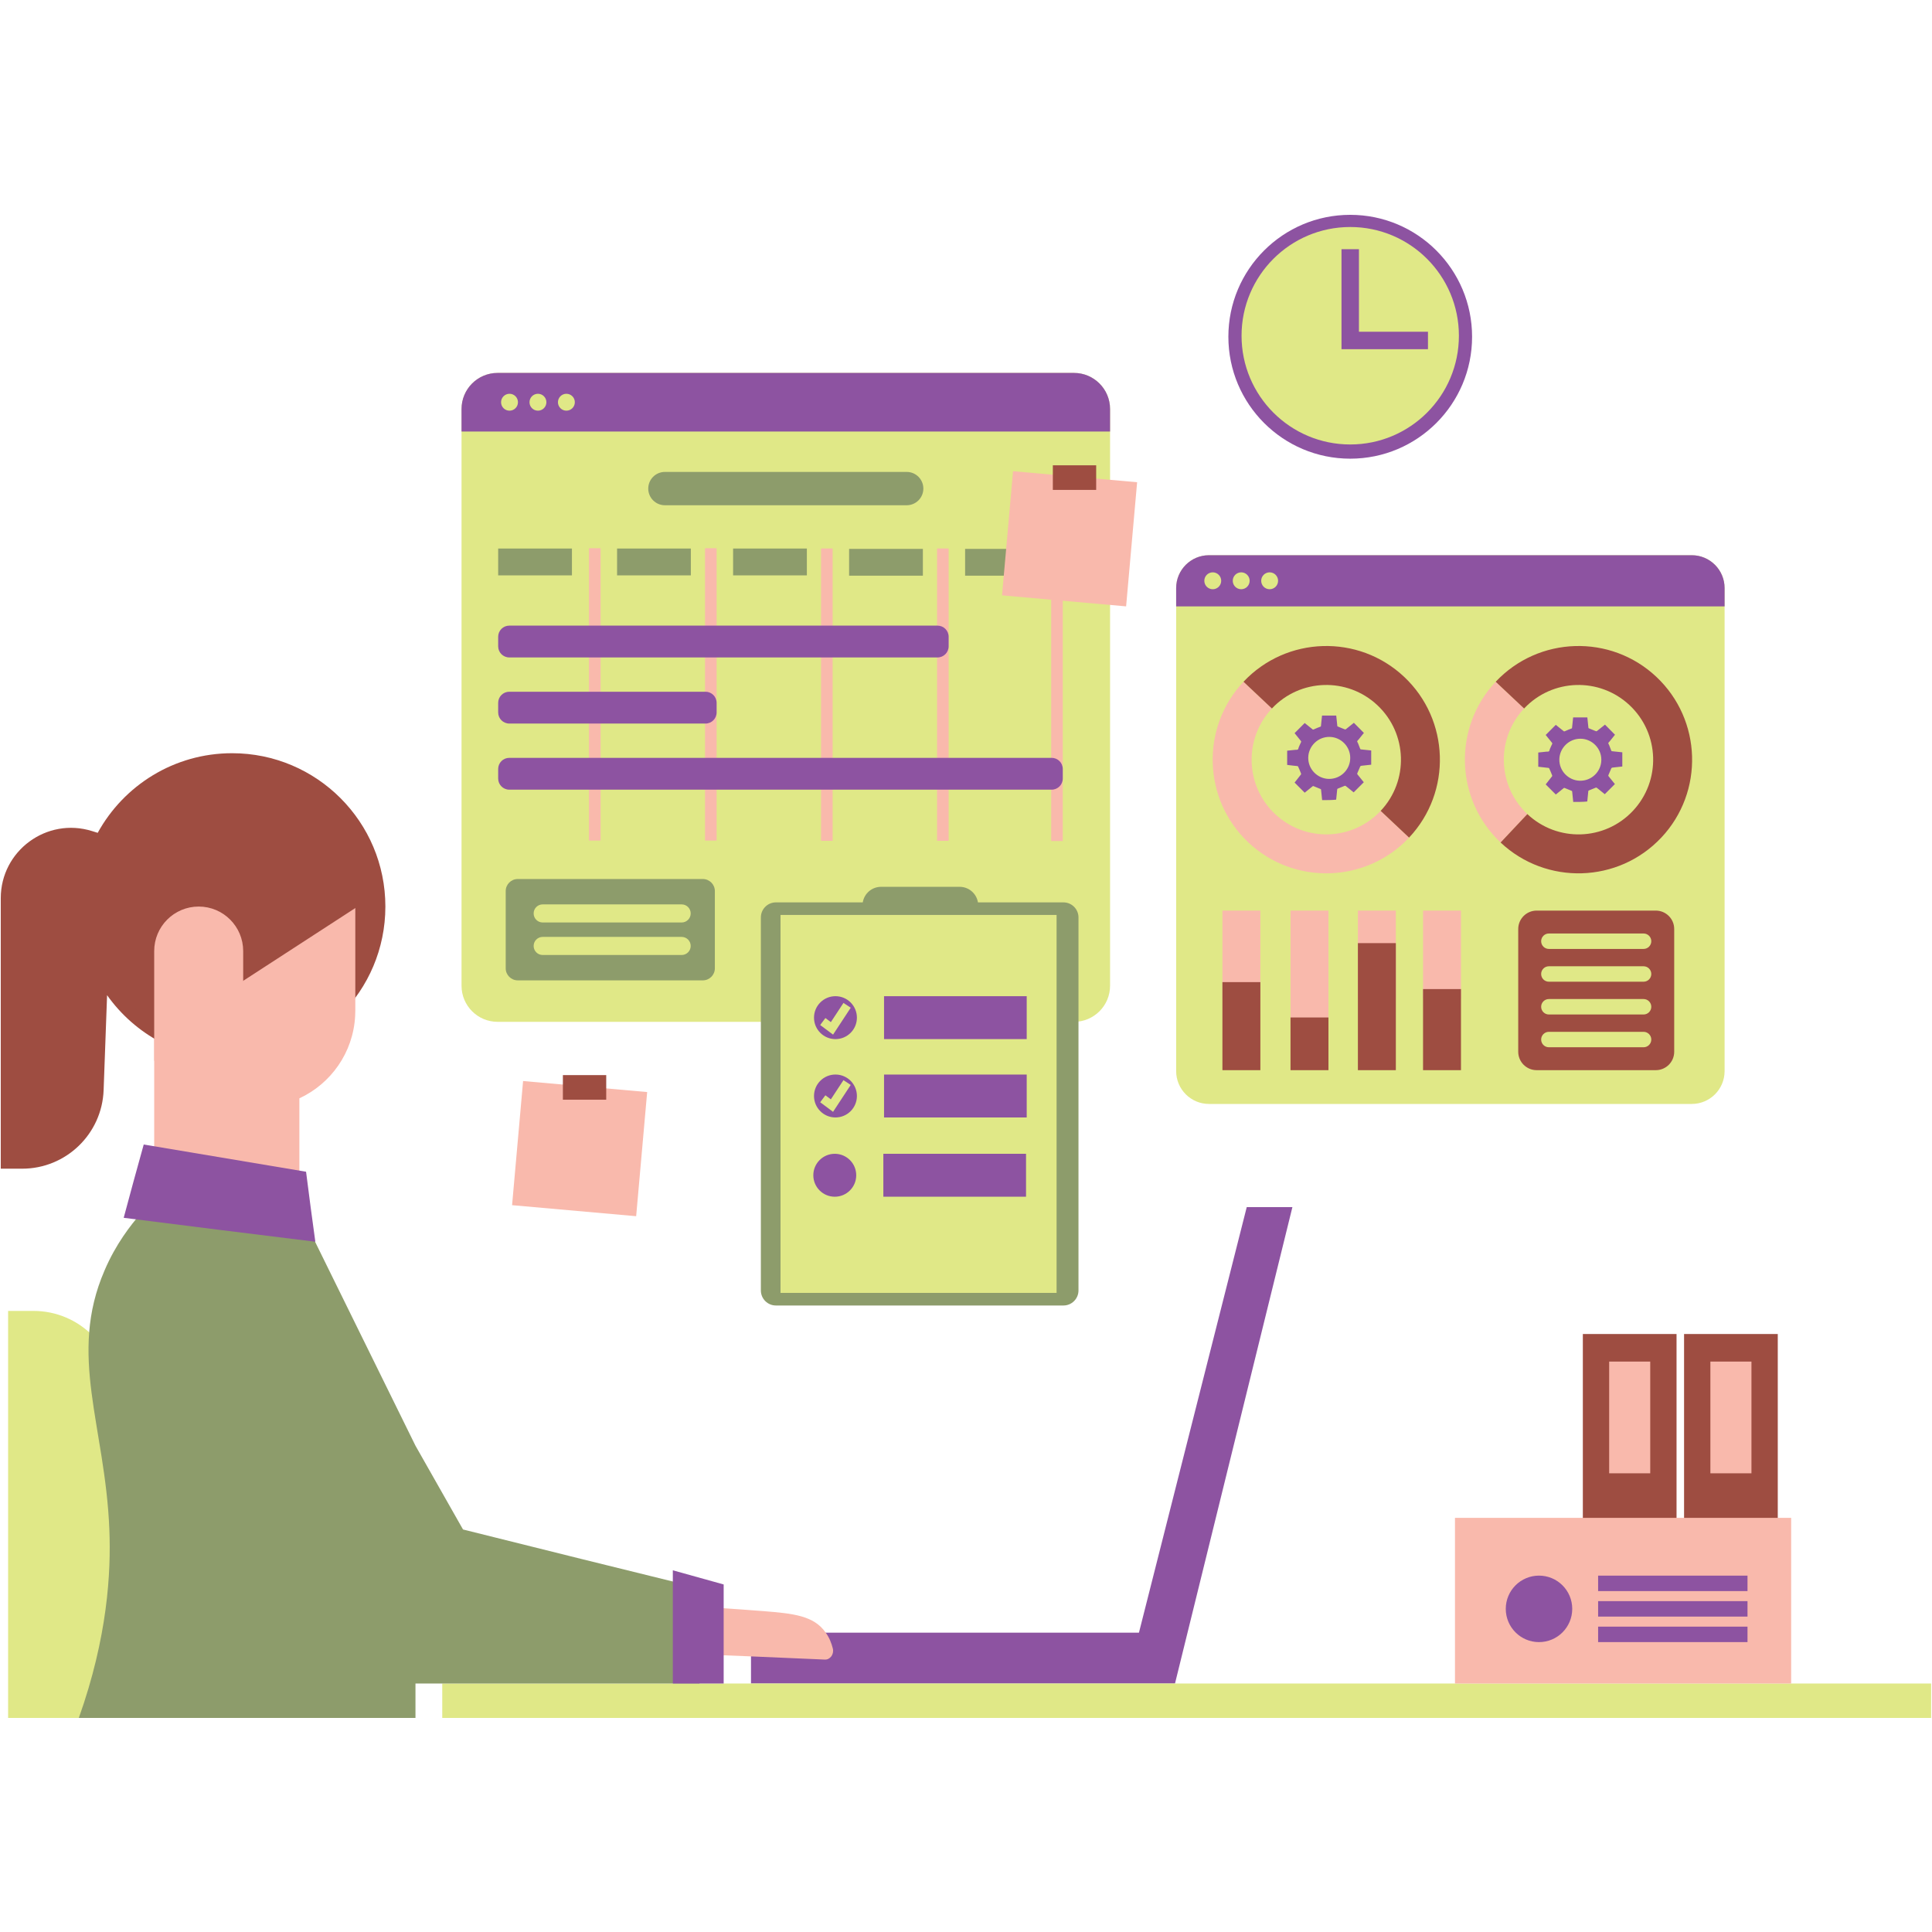 <svg xmlns="http://www.w3.org/2000/svg" xmlns:xlink="http://www.w3.org/1999/xlink" width="1000" viewBox="0 0 750 750" height="1000" preserveAspectRatio="xMidYMid meet"><defs><clipPath id="ee1809b0bc"><path d="M 291 83.398 L 572 83.398 L 572 654 L 291 654 Z M 291 83.398 " clip-rule="nonzero"></path></clipPath><clipPath id="0c1b8a7a89"><path d="M 3 508 L 750 508 L 750 666.898 L 3 666.898 Z M 3 508 " clip-rule="nonzero"></path></clipPath><clipPath id="9d6fb43e82"><path d="M 30 471 L 272 471 L 272 666.898 L 30 666.898 Z M 30 471 " clip-rule="nonzero"></path></clipPath></defs><path fill="#9e4d41" d="M 650.832 635.91 L 614.457 635.91 L 614.457 517.867 L 650.832 517.867 Z M 690.129 517.867 L 653.754 517.867 L 653.754 635.91 L 690.129 635.91 Z M 90.105 292.395 C 67.613 292.395 48.043 304.883 37.93 323.305 L 35.734 322.621 C 18.156 317.125 0.297 330.262 0.297 348.688 L 0.297 453.684 L 8.598 453.684 C 25.629 453.684 39.605 440.199 40.227 423.172 C 40.676 410.891 41.121 398.613 41.57 386.332 C 52.352 401.527 70.062 411.453 90.105 411.453 C 122.965 411.453 149.602 384.801 149.602 351.922 C 149.602 319.047 122.965 292.395 90.105 292.395 Z M 90.105 292.395 " fill-opacity="1" fill-rule="nonzero"></path><g clip-path="url(#ee1809b0bc)"><path fill="#8d53a1" d="M 442.137 633.805 L 291.535 633.805 L 291.535 653.547 L 449.801 653.547 C 451.91 653.547 454.02 653.547 456.129 653.547 C 471.324 591.895 486.516 530.246 501.711 468.598 C 495.801 468.598 489.891 468.598 483.984 468.598 C 470.035 523.664 456.086 578.734 442.137 633.805 Z M 571.461 130.727 C 571.461 156.867 550.281 178.059 524.156 178.059 C 498.031 178.059 476.852 156.867 476.852 130.727 C 476.852 104.59 498.031 83.398 524.156 83.398 C 550.281 83.398 571.461 104.59 571.461 130.727 Z M 571.461 130.727 " fill-opacity="1" fill-rule="nonzero"></path></g><path fill="#e0e887" d="M 430.926 158.781 L 430.926 382.656 C 430.926 390.395 424.656 396.672 416.922 396.672 L 193.16 396.672 C 185.426 396.672 179.168 390.395 179.168 382.656 L 179.168 158.781 C 179.168 151.043 185.426 144.766 193.16 144.766 L 416.922 144.766 C 424.656 144.766 430.926 151.043 430.926 158.781 Z M 656.742 215.531 L 469.328 215.531 C 462.293 215.531 456.582 221.242 456.582 228.285 L 456.582 415.797 C 456.582 422.836 462.293 428.551 469.328 428.551 L 656.742 428.551 C 663.781 428.551 669.488 422.836 669.488 415.797 L 669.488 228.285 C 669.488 221.242 663.781 215.531 656.742 215.531 Z M 656.742 215.531 " fill-opacity="1" fill-rule="nonzero"></path><g clip-path="url(#0c1b8a7a89)"><path fill="#e0e887" d="M 749.656 666.898 L 171.68 666.898 L 171.68 653.547 L 749.656 653.547 Z M 13.008 508.895 L 3.145 508.895 L 3.145 666.898 L 45.289 666.898 L 45.289 541.191 C 45.289 523.355 30.836 508.895 13.008 508.895 Z M 13.008 508.895 " fill-opacity="1" fill-rule="nonzero"></path></g><path fill="#f9b9ac" d="M 137.93 342.922 L 137.93 392.375 C 137.93 393.07 137.91 393.754 137.867 394.426 C 137.109 408.617 128.449 420.699 116.219 426.367 L 116.219 474.523 C 106.801 481.156 97.383 487.793 87.965 494.43 C 78.594 487.793 69.227 481.156 59.859 474.523 L 59.859 342.91 C 85.875 342.91 111.902 342.91 137.93 342.922 Z M 262.664 639.051 C 262.871 640.715 264.117 641.961 265.574 641.961 C 283.746 642.688 302.023 643.414 320.195 644.246 C 322.273 644.348 323.832 642.168 323.312 639.984 C 322.793 637.906 321.965 635.723 320.508 633.75 C 315.941 627.203 308.047 626.371 296.414 625.438 C 284.266 624.504 273.57 623.773 264.43 623.359 C 262.562 623.258 261.004 625.125 261.211 627.203 C 261.73 631.051 262.25 635.102 262.664 639.051 Z M 262.664 639.051 " fill-opacity="1" fill-rule="nonzero"></path><g clip-path="url(#9d6fb43e82)"><path fill="#8d9c6b" d="M 271.543 630.383 L 271.543 653.543 L 161.285 653.543 L 161.285 666.895 C 117.766 666.895 74.129 666.895 30.605 666.895 C 41.75 635.543 43.141 610.461 42.445 593.625 C 40.82 553.566 26.312 526.16 40.586 493.184 C 44.996 482.848 50.801 475.535 54.516 471.238 C 75.988 472.629 97.457 473.906 118.93 475.184 C 133.086 503.867 147.129 532.547 161.289 561.23 L 179.742 593.742 C 210.266 601.406 240.906 608.953 271.543 616.5 C 271.543 621.148 271.543 625.766 271.543 630.383 Z M 271.543 630.383 " fill-opacity="1" fill-rule="nonzero"></path></g><path fill="#8d53a1" d="M 118.812 454.867 C 119.973 463.922 121.137 472.98 122.41 482.039 C 97.574 479.02 72.855 475.883 48.02 472.75 C 50.57 463.227 53.125 453.82 55.793 444.301 Z M 280.926 615.086 C 274.348 613.254 267.77 611.422 261.191 609.59 L 261.191 653.543 L 280.926 653.543 C 280.926 640.727 280.926 627.906 280.926 615.086 Z M 280.926 615.086 " fill-opacity="1" fill-rule="nonzero"></path><path fill="#f9b9ac" d="M 640.617 571.934 L 624.676 571.934 L 624.676 528.562 L 640.617 528.562 Z M 695.324 589.23 L 564.82 589.23 L 564.82 653.547 L 695.324 653.547 Z M 679.914 528.562 L 663.969 528.562 L 663.969 571.934 L 679.914 571.934 Z M 679.914 528.562 " fill-opacity="1" fill-rule="nonzero"></path><path fill="#8d9c6b" d="M 329.621 213.07 L 358.258 213.07 L 358.258 223.488 L 329.621 223.488 Z M 268.184 212.949 L 239.547 212.949 L 239.547 223.367 L 268.184 223.367 Z M 403.293 213.07 L 374.656 213.07 L 374.656 223.488 L 403.293 223.488 Z M 258.113 196.137 L 351.98 196.137 C 355.551 196.137 358.445 193.238 358.445 189.668 C 358.445 186.094 355.551 183.199 351.98 183.199 L 258.113 183.199 C 254.543 183.199 251.648 186.094 251.648 189.668 C 251.648 193.238 254.543 196.137 258.113 196.137 Z M 412.824 350.301 L 379.641 350.301 C 379.078 346.879 376.113 344.262 372.531 344.262 L 342.031 344.262 C 338.449 344.262 335.484 346.879 334.922 350.301 L 301.211 350.301 C 297.984 350.301 295.367 352.922 295.367 356.148 L 295.367 500.945 C 295.367 504.176 297.984 506.793 301.211 506.793 L 412.824 506.793 C 416.051 506.793 418.668 504.176 418.668 500.945 L 418.668 356.148 C 418.668 352.918 416.051 350.301 412.824 350.301 Z M 313.223 212.949 L 284.586 212.949 L 284.586 223.367 L 313.223 223.367 Z M 222.023 212.949 L 193.387 212.949 L 193.387 223.367 L 222.023 223.367 Z M 277.508 345.914 L 277.508 375.895 C 277.508 378.48 275.414 380.574 272.832 380.574 L 200.996 380.574 C 198.41 380.574 196.316 378.48 196.316 375.895 L 196.316 345.914 C 196.316 343.328 198.41 341.234 200.996 341.234 L 272.832 341.234 C 275.414 341.234 277.508 343.328 277.508 345.914 Z M 268.129 367.215 C 268.129 365.277 266.559 363.707 264.621 363.707 L 210.668 363.707 C 208.73 363.707 207.16 365.277 207.16 367.215 C 207.16 369.156 208.73 370.727 210.668 370.727 L 264.621 370.727 C 266.555 370.727 268.129 369.156 268.129 367.215 Z M 268.129 354.594 C 268.129 352.656 266.559 351.082 264.621 351.082 L 210.668 351.082 C 208.73 351.082 207.16 352.656 207.16 354.594 C 207.16 356.531 208.73 358.105 210.668 358.105 L 264.621 358.105 C 266.555 358.105 268.129 356.531 268.129 354.594 Z M 268.129 354.594 " fill-opacity="1" fill-rule="nonzero"></path><path fill="#e0e887" d="M 410.164 501.906 L 302.996 501.906 L 302.996 355.188 L 410.164 355.188 Z M 524.156 88.125 C 500.855 88.125 481.969 107.02 481.969 130.332 C 481.969 153.645 500.855 172.543 524.156 172.543 C 547.457 172.543 566.344 153.645 566.344 130.332 C 566.344 107.02 547.457 88.125 524.156 88.125 Z M 524.156 88.125 " fill-opacity="1" fill-rule="nonzero"></path><path fill="#8d53a1" d="M 610.34 624.559 C 610.34 631.688 604.562 637.465 597.438 637.465 C 590.316 637.465 584.539 631.688 584.539 624.559 C 584.539 617.43 590.316 611.652 597.438 611.652 C 604.562 611.652 610.34 617.43 610.34 624.559 Z M 678.379 611.652 L 620.387 611.652 L 620.387 617.66 L 678.379 617.66 Z M 678.379 621.555 L 620.387 621.555 L 620.387 627.562 L 678.379 627.562 Z M 678.379 631.457 L 620.387 631.457 L 620.387 637.465 L 678.379 637.465 Z M 332.652 395.051 C 332.652 399.652 328.926 403.383 324.324 403.383 C 319.727 403.383 315.996 399.652 315.996 395.051 C 315.996 390.449 319.727 386.719 324.324 386.719 C 328.926 386.719 332.652 390.449 332.652 395.051 Z M 398.57 386.719 L 343.18 386.719 L 343.18 403.383 L 398.57 403.383 Z M 324.324 417.133 C 319.727 417.133 315.996 420.863 315.996 425.465 C 315.996 430.066 319.727 433.797 324.324 433.797 C 328.926 433.797 332.652 430.066 332.652 425.465 C 332.652 420.863 328.926 417.133 324.324 417.133 Z M 398.57 417.133 L 343.18 417.133 L 343.18 433.797 L 398.57 433.797 Z M 324.059 447.902 C 319.461 447.902 315.73 451.633 315.73 456.234 C 315.73 460.836 319.461 464.566 324.059 464.566 C 328.66 464.566 332.387 460.836 332.387 456.234 C 332.387 451.633 328.66 447.902 324.059 447.902 Z M 398.305 447.902 L 342.914 447.902 L 342.914 464.566 L 398.305 464.566 Z M 554.336 128.781 L 527.539 128.781 L 527.539 96.746 L 520.77 96.746 L 520.77 135.555 L 554.336 135.555 Z M 554.336 128.781 " fill-opacity="1" fill-rule="nonzero"></path><path fill="#f9b9ac" d="M 233.152 326.301 L 228.648 326.301 L 228.648 212.828 L 233.152 212.828 Z M 278.188 212.828 L 273.684 212.828 L 273.684 326.301 L 278.188 326.301 Z M 323.223 212.918 L 318.719 212.918 L 318.719 326.391 L 323.223 326.391 Z M 368.258 212.918 L 363.758 212.918 L 363.758 326.391 L 368.258 326.391 Z M 412.566 213.004 L 408.062 213.004 L 408.062 326.477 L 412.566 326.477 Z M 495.004 316.023 C 506.664 326.996 525.008 326.445 535.977 314.777 L 547.004 325.156 C 530.332 342.887 502.352 343.734 484.629 327.055 C 466.91 310.375 466.055 282.387 482.727 264.656 L 493.754 275.035 C 482.785 286.703 483.344 305.047 495.004 316.023 Z M 591.656 275.035 L 580.629 264.652 C 563.965 282.383 564.812 310.375 582.535 327.062 L 592.914 316.027 C 581.25 305.047 580.684 286.707 591.656 275.035 Z M 489.273 353.492 L 474.543 353.492 L 474.543 387.66 L 489.273 387.66 Z M 515.707 353.492 L 500.977 353.492 L 500.977 398.352 L 515.707 398.352 Z M 541.863 353.492 L 527.133 353.492 L 527.133 387.66 L 541.863 387.66 Z M 567.152 353.492 L 552.422 353.492 L 552.422 387.66 L 567.152 387.66 Z M 567.152 353.492 " fill-opacity="1" fill-rule="nonzero"></path><path fill="#8d53a1" d="M 430.926 158.781 L 430.926 167.523 L 179.164 167.523 L 179.164 158.781 C 179.164 151.043 185.426 144.766 193.16 144.766 L 416.922 144.766 C 424.656 144.766 430.926 151.043 430.926 158.781 Z M 368.258 250.898 L 368.258 247.188 C 368.258 244.801 366.324 242.867 363.941 242.867 L 197.707 242.867 C 195.32 242.867 193.387 244.801 193.387 247.188 L 193.387 250.898 C 193.387 253.285 195.32 255.219 197.707 255.219 L 363.941 255.219 C 366.324 255.219 368.258 253.285 368.258 250.898 Z M 273.871 280.883 L 197.707 280.883 C 195.32 280.883 193.387 278.949 193.387 276.562 L 193.387 272.852 C 193.387 270.465 195.32 268.531 197.707 268.531 L 273.871 268.531 C 276.254 268.531 278.188 270.465 278.188 272.852 L 278.188 276.562 C 278.188 278.949 276.254 280.883 273.871 280.883 Z M 408.246 306.547 L 197.707 306.547 C 195.32 306.547 193.387 304.613 193.387 302.227 L 193.387 298.516 C 193.387 296.129 195.32 294.195 197.707 294.195 L 408.246 294.195 C 410.633 294.195 412.566 296.129 412.566 298.516 L 412.566 302.227 C 412.566 304.613 410.633 306.547 408.246 306.547 Z M 656.742 215.531 L 469.328 215.531 C 462.293 215.531 456.582 221.242 456.582 228.285 L 456.582 235.391 L 669.488 235.391 L 669.488 228.285 C 669.488 221.242 663.781 215.531 656.742 215.531 Z M 656.742 215.531 " fill-opacity="1" fill-rule="nonzero"></path><path fill="#e0e887" d="M 330.254 391.195 L 323.395 401.637 L 318.398 397.914 L 320.414 395.203 L 322.539 396.785 L 327.43 389.336 Z M 327.43 419.316 L 322.535 426.762 L 320.414 425.184 L 318.398 427.895 L 323.391 431.613 L 330.25 421.172 Z M 201.07 156.145 C 201.07 157.957 199.602 159.426 197.789 159.426 C 195.98 159.426 194.512 157.957 194.512 156.145 C 194.512 154.332 195.98 152.863 197.789 152.863 C 199.602 152.863 201.07 154.332 201.07 156.145 Z M 208.832 152.863 C 207.02 152.863 205.551 154.332 205.551 156.145 C 205.551 157.957 207.02 159.426 208.832 159.426 C 210.641 159.426 212.109 157.957 212.109 156.145 C 212.109 154.332 210.641 152.863 208.832 152.863 Z M 219.871 152.863 C 218.062 152.863 216.594 154.332 216.594 156.145 C 216.594 157.957 218.062 159.426 219.871 159.426 C 221.684 159.426 223.152 157.957 223.152 156.145 C 223.152 154.332 221.684 152.863 219.871 152.863 Z M 474.07 225.461 C 474.07 227.273 472.605 228.742 470.793 228.742 C 468.98 228.742 467.516 227.273 467.516 225.461 C 467.516 223.648 468.98 222.18 470.793 222.18 C 472.605 222.18 474.07 223.652 474.07 225.461 Z M 481.836 222.18 C 480.023 222.18 478.555 223.648 478.555 225.461 C 478.555 227.273 480.023 228.742 481.836 228.742 C 483.645 228.742 485.113 227.273 485.113 225.461 C 485.113 223.648 483.645 222.18 481.836 222.18 Z M 492.875 222.18 C 491.062 222.18 489.594 223.648 489.594 225.461 C 489.594 227.273 491.062 228.742 492.875 228.742 C 494.688 228.742 496.152 227.273 496.152 225.461 C 496.152 223.648 494.684 222.18 492.875 222.18 Z M 492.875 222.18 " fill-opacity="1" fill-rule="nonzero"></path><path fill="#9e4d41" d="M 143.68 348.773 C 115.738 366.91 87.797 385.051 59.855 403.188 C 59.023 402.168 39.699 377.797 49.719 355.25 C 51.238 351.836 54.125 346.891 59.855 342.168 C 84.684 336.41 109.512 330.648 134.34 324.887 C 137.453 332.852 140.566 340.812 143.68 348.773 Z M 545.094 262.754 C 562.816 279.434 563.676 307.426 547.004 325.156 L 535.977 314.777 C 546.949 303.113 546.383 284.758 534.723 273.785 C 523.059 262.809 504.727 263.367 493.754 275.035 L 482.73 264.656 C 499.398 246.926 527.371 246.07 545.094 262.754 Z M 643 262.754 C 625.281 246.07 597.305 246.926 580.633 264.656 L 591.66 275.035 C 602.633 263.367 620.969 262.809 632.629 273.785 C 644.289 284.762 644.855 303.113 633.887 314.781 C 633.887 314.781 633.883 314.781 633.883 314.785 C 622.922 326.457 604.578 327.008 592.914 316.027 L 582.535 327.062 C 600.258 343.734 628.246 342.887 644.91 325.156 L 644.914 325.16 C 661.586 307.43 660.723 279.434 643 262.754 Z M 489.273 381.27 L 474.543 381.27 L 474.543 415.438 L 489.273 415.438 Z M 515.707 394.977 L 500.977 394.977 L 500.977 415.438 L 515.707 415.438 Z M 541.863 366.117 L 527.133 366.117 L 527.133 415.438 L 541.863 415.438 Z M 567.152 383.961 L 552.422 383.961 L 552.422 415.438 L 567.152 415.438 Z M 649.926 360.648 L 649.926 408.281 C 649.926 412.234 646.727 415.438 642.773 415.438 L 596.531 415.438 C 592.578 415.438 589.375 412.234 589.375 408.281 L 589.375 360.648 C 589.375 356.695 592.578 353.492 596.531 353.492 L 642.773 353.492 C 646.727 353.492 649.926 356.695 649.926 360.648 Z M 641.031 403.551 C 641.031 401.895 639.688 400.551 638.035 400.551 L 601.27 400.551 C 599.617 400.551 598.273 401.895 598.273 403.551 C 598.273 405.203 599.617 406.547 601.27 406.547 L 638.035 406.547 C 639.688 406.547 641.031 405.203 641.031 403.551 Z M 641.031 390.828 C 641.031 389.172 639.688 387.828 638.035 387.828 L 601.27 387.828 C 599.617 387.828 598.273 389.172 598.273 390.828 C 598.273 392.48 599.617 393.824 601.27 393.824 L 638.035 393.824 C 639.688 393.824 641.031 392.48 641.031 390.828 Z M 641.031 378.102 C 641.031 376.449 639.688 375.105 638.035 375.105 L 601.27 375.105 C 599.617 375.105 598.273 376.449 598.273 378.102 C 598.273 379.758 599.617 381.098 601.27 381.098 L 638.035 381.098 C 639.688 381.102 641.031 379.758 641.031 378.102 Z M 641.031 365.379 C 641.031 363.727 639.688 362.383 638.035 362.383 L 601.27 362.383 C 599.617 362.383 598.273 363.727 598.273 365.379 C 598.273 367.035 599.617 368.375 601.27 368.375 L 638.035 368.375 C 639.688 368.375 641.031 367.035 641.031 365.379 Z M 641.031 365.379 " fill-opacity="1" fill-rule="nonzero"></path><path fill="#8d53a1" d="M 527.832 298.02 C 528.125 297.309 528.082 297.309 528.875 297.227 C 530.047 297.102 531.176 296.977 532.301 296.852 C 532.301 295.012 532.301 293.172 532.301 291.332 C 530.965 291.207 529.668 291.039 528.332 290.914 C 528.125 290.914 528.082 290.789 527.996 290.621 C 527.746 289.953 527.453 289.242 527.203 288.574 C 527.121 288.281 526.828 288.031 526.867 287.781 C 526.91 287.527 527.203 287.32 527.414 287.07 C 528.082 286.234 528.789 285.355 529.461 284.52 C 528.164 283.18 526.867 281.887 525.574 280.59 C 525.488 280.672 525.406 280.715 525.324 280.797 C 524.363 281.551 523.402 282.344 522.441 283.098 C 522.355 283.141 522.148 283.18 522.066 283.141 C 521.145 282.805 520.27 282.387 519.391 282.055 C 519.227 282.012 519.141 281.969 519.141 281.762 C 519.098 281.258 519.016 280.715 518.977 280.215 C 518.891 279.418 518.809 278.625 518.723 277.789 C 516.887 277.789 515.047 277.789 513.211 277.789 C 513.086 279.129 512.918 280.465 512.793 281.805 C 512.793 281.969 512.75 282.055 512.582 282.098 C 511.746 282.391 510.953 282.723 510.117 283.102 C 509.824 283.227 509.66 283.309 509.406 283.016 C 509.242 282.848 509.031 282.723 508.824 282.555 C 508.027 281.93 507.234 281.301 506.484 280.676 C 505.148 282.012 503.852 283.309 502.555 284.605 C 503.352 285.609 504.188 286.652 505.02 287.656 C 505.145 287.824 505.145 287.949 505.062 288.117 C 504.727 288.742 504.48 289.41 504.188 290.039 C 504.062 290.375 504.02 290.793 503.809 290.957 C 503.559 291.125 503.141 291.043 502.809 291.082 C 501.762 291.207 500.719 291.293 499.676 291.418 C 499.676 293.258 499.676 295.098 499.676 296.938 C 499.801 296.938 499.883 296.977 500.008 296.977 C 501.223 297.145 502.473 297.27 503.688 297.395 C 503.77 297.395 503.895 297.52 503.938 297.605 C 504.355 298.48 504.688 299.359 505.062 300.277 C 505.105 300.402 505.105 300.57 505.023 300.656 C 504.52 301.324 504.02 301.949 503.52 302.578 C 503.184 302.996 502.852 303.414 502.559 303.789 C 503.895 305.129 505.191 306.426 506.484 307.719 C 507.488 306.926 508.531 306.09 509.535 305.254 C 509.703 305.086 509.828 305.129 509.996 305.211 C 510.828 305.547 511.668 305.922 512.543 306.258 C 512.75 306.34 512.836 306.383 512.836 306.59 C 512.961 307.93 513.086 309.227 513.254 310.605 C 515.09 310.605 516.93 310.605 518.684 310.438 C 518.684 310.355 518.727 310.23 518.727 310.145 C 518.852 308.934 518.977 307.68 519.102 306.426 C 519.145 306.258 519.188 306.172 519.352 306.133 C 520.23 305.797 521.105 305.422 522.027 305.047 C 522.109 305.004 522.277 305.047 522.359 305.086 C 522.613 305.254 522.863 305.465 523.113 305.672 C 523.949 306.34 524.742 307.008 525.496 307.594 C 526.832 306.258 528.129 304.961 529.422 303.664 C 528.629 302.664 527.793 301.66 526.957 300.613 C 526.832 300.445 526.832 300.32 526.914 300.156 C 527.203 299.441 527.539 298.73 527.832 298.02 Z M 515.758 302.367 C 511.496 302.242 507.777 298.691 507.859 294.051 C 507.945 289.703 511.578 285.98 516.176 286.066 C 520.562 286.148 524.195 289.785 524.156 294.258 C 524.156 298.73 520.438 302.496 515.758 302.367 Z M 625.309 298.73 C 625.602 298.02 625.559 298.02 626.352 297.934 C 627.523 297.809 628.648 297.684 629.777 297.559 C 629.777 295.719 629.777 293.879 629.777 292.043 C 628.441 291.918 627.145 291.75 625.809 291.625 C 625.602 291.625 625.559 291.5 625.473 291.332 C 625.223 290.66 624.93 289.953 624.68 289.281 C 624.598 288.988 624.305 288.738 624.348 288.488 C 624.387 288.238 624.68 288.027 624.891 287.777 C 625.559 286.941 626.27 286.062 626.938 285.227 C 625.641 283.891 624.348 282.594 623.051 281.297 C 622.969 281.383 622.887 281.422 622.801 281.508 C 621.84 282.258 620.879 283.055 619.918 283.805 C 619.836 283.848 619.625 283.891 619.543 283.848 C 618.625 283.512 617.746 283.094 616.871 282.762 C 616.703 282.719 616.617 282.676 616.617 282.469 C 616.578 281.965 616.492 281.426 616.453 280.922 C 616.367 280.129 616.285 279.332 616.203 278.5 C 614.363 278.5 612.523 278.5 610.688 278.5 C 610.562 279.836 610.395 281.172 610.27 282.512 C 610.27 282.68 610.227 282.762 610.059 282.805 C 609.227 283.098 608.43 283.43 607.594 283.809 C 607.305 283.934 607.137 284.016 606.887 283.723 C 606.719 283.559 606.508 283.43 606.301 283.266 C 605.508 282.637 604.715 282.012 603.961 281.383 C 602.625 282.719 601.328 284.016 600.035 285.312 C 600.828 286.316 601.664 287.359 602.5 288.363 C 602.625 288.531 602.625 288.656 602.539 288.824 C 602.207 289.449 601.957 290.121 601.664 290.746 C 601.539 291.082 601.496 291.5 601.289 291.668 C 601.035 291.832 600.621 291.75 600.285 291.793 C 599.238 291.918 598.195 292 597.152 292.125 C 597.152 293.965 597.152 295.805 597.152 297.645 C 597.277 297.645 597.359 297.688 597.488 297.688 C 598.699 297.852 599.949 297.98 601.164 298.105 C 601.246 298.105 601.371 298.23 601.414 298.312 C 601.832 299.191 602.168 300.066 602.543 300.988 C 602.582 301.113 602.582 301.281 602.5 301.363 C 602 302.031 601.496 302.66 600.996 303.285 C 600.66 303.703 600.328 304.121 600.035 304.5 C 601.371 305.836 602.668 307.133 603.961 308.43 C 604.965 307.633 606.008 306.797 607.012 305.961 C 607.18 305.797 607.305 305.836 607.473 305.922 C 608.309 306.254 609.145 306.633 610.02 306.965 C 610.23 307.051 610.312 307.09 610.312 307.301 C 610.438 308.637 610.562 309.934 610.73 311.312 C 612.57 311.312 614.406 311.312 616.16 311.145 C 616.16 311.062 616.203 310.938 616.203 310.852 C 616.328 309.641 616.453 308.387 616.578 307.133 C 616.621 306.965 616.664 306.883 616.828 306.84 C 617.707 306.504 618.586 306.129 619.504 305.754 C 619.586 305.711 619.754 305.754 619.84 305.797 C 620.09 305.961 620.34 306.172 620.59 306.379 C 621.426 307.051 622.219 307.719 622.973 308.305 C 624.309 306.965 625.605 305.668 626.898 304.375 C 626.105 303.371 625.27 302.367 624.434 301.324 C 624.309 301.156 624.309 301.031 624.395 300.863 C 624.68 300.152 625.016 299.441 625.309 298.73 Z M 613.234 303.078 C 608.973 302.953 605.254 299.398 605.336 294.758 C 605.422 290.41 609.055 286.691 613.652 286.773 C 618.039 286.859 621.672 290.496 621.633 294.969 C 621.633 299.441 617.914 303.203 613.234 303.078 Z M 613.234 303.078 " fill-opacity="1" fill-rule="nonzero"></path><path fill="#f9b9ac" d="M 198.789 467.848 L 203.062 419.656 L 251.23 423.934 L 246.957 472.125 Z M 198.789 467.848 " fill-opacity="1" fill-rule="nonzero"></path><path fill="#f9b9ac" d="M 77.129 351.922 C 67.59 351.922 59.859 359.66 59.859 369.207 L 59.859 411.793 L 94.406 411.793 L 94.406 369.207 C 94.402 359.66 86.672 351.922 77.129 351.922 Z M 77.129 351.922 " fill-opacity="1" fill-rule="nonzero"></path><path fill="#f9b9ac" d="M 388.988 231.113 L 393.266 182.922 L 441.43 187.199 L 437.156 235.391 Z M 388.988 231.113 " fill-opacity="1" fill-rule="nonzero"></path><path fill="#9e4d41" d="M 425.535 190.18 L 408.711 190.18 L 408.711 180.629 L 425.535 180.629 Z M 235.336 417.355 L 218.512 417.355 L 218.512 426.906 L 235.336 426.906 Z M 235.336 417.355 " fill-opacity="1" fill-rule="nonzero"></path></svg>